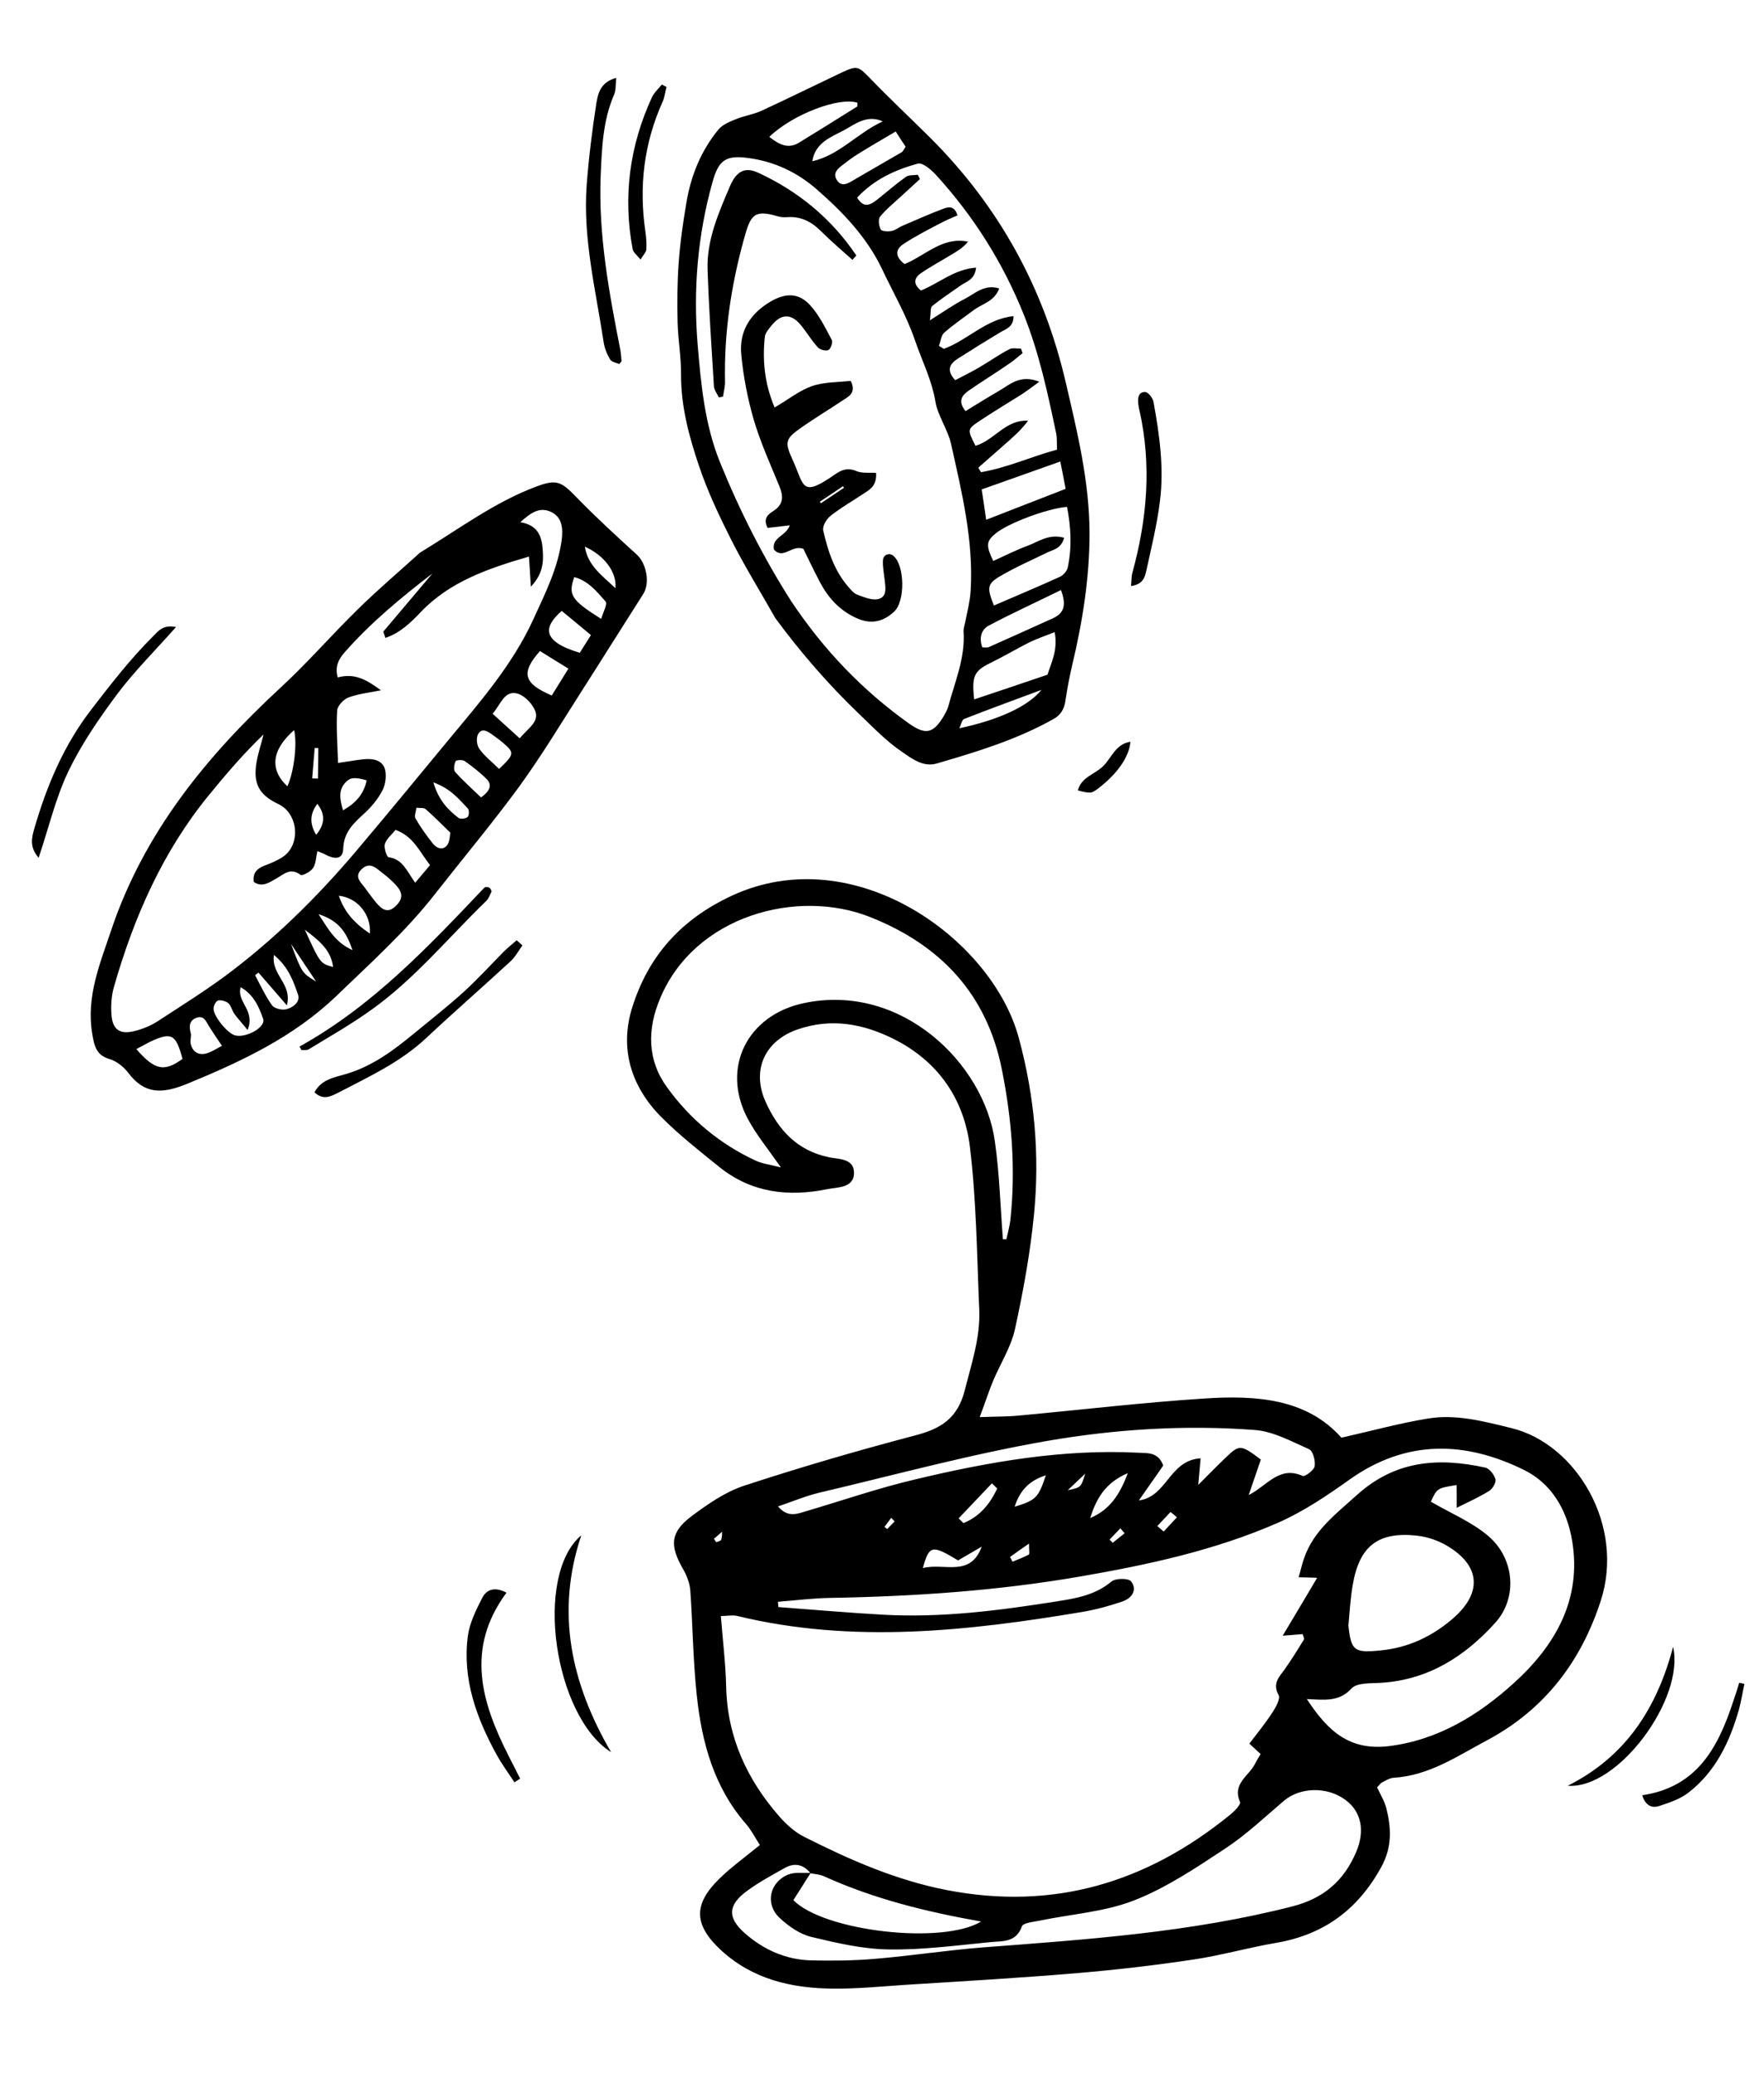 <svg width="74" height="87" viewBox="0 0 74 87" fill="none" xmlns="http://www.w3.org/2000/svg">
<g clip-path="url(#clip0_1100_20219)">
<path d="M58.452 74.57C59.948 74.481 61.127 73.664 62.389 72.993C64.802 71.704 66.326 69.689 67.148 67.156C68.18 63.999 66.132 60.563 63.397 59.9C62.23 59.616 61.078 59.303 59.887 59.504C58.73 59.693 57.592 60.005 56.273 60.305C54.812 58.657 52.681 58.519 50.528 58.661C47.92 58.829 45.324 59.139 42.713 59.379C42.252 59.424 41.777 59.416 41.099 59.442C41.343 58.788 41.487 58.338 41.668 57.904C41.97 57.192 42.408 56.505 42.574 55.767C42.924 54.175 43.218 52.559 43.377 50.937C43.621 48.441 43.402 45.98 42.736 43.528C41.616 39.385 35.841 35.185 30.697 37.572C28.565 38.562 27.192 40.109 26.52 42.263C25.976 44.005 26.486 45.602 27.766 46.88C28.513 47.626 29.361 48.293 30.182 48.954C31.528 50.038 33.089 50.211 34.709 49.879C35.122 49.793 35.842 49.844 35.825 49.175C35.815 48.585 35.174 48.626 34.774 48.541C33.428 48.262 32.644 47.384 32.114 46.209C31.519 44.887 32.084 43.653 33.461 43.179C34.871 42.693 36.206 42.938 37.49 43.58C39.361 44.516 40.442 46.104 40.688 48.106C40.963 50.374 40.982 52.672 41.08 54.954C41.125 56.113 40.754 57.197 40.474 58.31C40.173 59.496 39.474 59.927 38.395 60.208C35.985 60.843 33.589 61.54 31.226 62.315C30.432 62.574 29.694 63.088 29.009 63.597C28.114 64.276 28.086 64.823 28.655 65.816C28.81 66.082 28.933 66.403 28.957 66.705C29.063 68.173 29.071 69.648 29.23 71.111C29.438 73.089 29.952 74.972 31.307 76.521C31.514 76.764 31.662 77.057 31.876 77.389C31.229 77.922 30.661 78.325 30.171 78.81C29.066 79.889 29.106 80.754 30.263 81.817C31.582 83.02 33.194 83.395 34.913 83.413C35.889 83.426 36.874 83.331 37.853 83.263C40.301 83.108 42.749 82.97 45.193 82.762C46.819 82.626 48.45 82.436 50.059 82.194C51.226 82.022 52.372 81.691 53.546 81.492C55.54 81.148 56.961 80.098 57.94 78.322C58.402 77.481 58.368 76.697 58.159 75.855C58.081 75.547 57.907 75.266 57.768 74.973C57.859 74.885 57.898 74.811 57.967 74.769C58.147 74.675 58.301 74.582 58.452 74.57ZM33.723 42.076C31.356 42.574 30.232 44.782 31.365 46.92C31.721 47.59 32.215 48.187 32.759 48.967C32.303 48.851 31.987 48.813 31.718 48.691C30.206 47.995 28.942 46.94 27.979 45.602C27.158 44.476 27.137 43.181 27.697 41.867C29.152 38.4 33.454 37.25 36.509 38.469C39.463 39.642 41.395 41.701 42.025 44.844C42.447 46.931 42.613 49.047 42.385 51.176C42.353 51.446 42.275 51.712 42.216 51.985C42.171 51.979 42.118 51.984 42.072 51.978C41.965 50.609 41.929 49.226 41.734 47.872C41.281 44.598 37.806 41.212 33.723 42.076ZM34.406 62.603C37.585 61.854 40.746 60.99 43.958 60.435C46.809 59.944 49.728 59.761 52.635 59.981C53.408 60.037 54.175 60.46 54.916 60.787C55.083 60.863 55.186 61.275 55.15 61.502C55.127 61.664 54.739 61.954 54.645 61.908C53.663 61.466 53.157 62.319 52.383 62.711C52.572 62.159 52.732 61.682 52.892 61.222C52.056 60.59 51.993 60.586 51.428 61.131C51.078 61.462 50.738 61.811 50.266 62.286C50.31 61.826 50.333 61.547 50.366 61.169C49.04 61.255 48.963 62.781 47.776 62.936C48.122 62.435 48.477 61.943 48.798 61.47C48.583 60.897 48.149 60.957 47.754 60.935C44.575 60.772 41.478 61.318 38.414 62.049C36.868 62.411 35.361 62.931 33.84 63.381C33.455 63.492 33.068 63.683 32.636 63.189C33.254 62.98 33.817 62.739 34.406 62.603ZM49.37 63.644C49.189 63.846 48.998 64.039 48.817 64.241C48.731 64.168 48.635 64.086 48.549 64.012C48.731 63.819 48.921 63.616 49.102 63.423C49.197 63.487 49.284 63.57 49.37 63.644ZM45.732 63.677C45.984 62.897 46.333 62.208 47.311 61.792C46.957 62.75 46.511 63.348 45.732 63.677ZM47.177 64.316C47.009 64.445 46.849 64.574 46.681 64.712C46.633 64.671 46.593 64.621 46.545 64.58C46.694 64.425 46.851 64.261 47 64.106C47.059 64.173 47.118 64.24 47.177 64.316ZM45.524 61.815C45.346 62.393 45.346 62.393 44.791 62.508C45.008 62.303 45.224 62.098 45.524 61.815ZM42.565 63.2C42.787 62.503 43.194 62.096 43.875 61.882C43.555 62.828 43.464 62.924 42.565 63.2ZM43.168 64.745C43.162 65.014 43.203 65.19 43.151 65.212C42.936 65.327 42.701 65.408 42.476 65.506C42.444 65.437 42.403 65.369 42.371 65.308C42.609 65.138 42.829 64.978 43.168 64.745ZM40.418 63.887C40.35 63.821 40.282 63.754 40.215 63.688C40.677 63.196 41.149 62.712 41.611 62.219C41.689 62.294 41.757 62.36 41.834 62.435C41.535 63.075 41.103 63.61 40.418 63.887ZM41.184 64.874C40.704 66.181 39.608 65.542 38.714 65.773C38.979 64.813 39.093 64.786 40.191 65.452C40.5 65.276 40.841 65.07 41.184 64.874ZM37.532 63.817C37.425 63.924 37.317 64.031 37.218 64.137C37.179 64.104 37.142 64.08 37.103 64.047C37.201 63.923 37.289 63.791 37.386 63.667C37.435 63.717 37.484 63.767 37.532 63.817ZM30.294 64.248C30.286 64.365 30.295 64.481 30.25 64.592C30.227 64.638 30.121 64.656 30.043 64.688C30.012 64.637 29.982 64.595 29.951 64.543C30.06 64.446 30.177 64.347 30.294 64.248ZM56.889 77.689C56.375 78.892 55.529 79.629 54.214 79.964C49.952 81.057 45.593 81.353 41.236 81.684C39.733 81.802 38.24 82.035 36.729 82.162C35.832 82.241 34.938 82.248 34.034 82.229C32.976 82.204 32.04 81.786 31.253 81.096C30.504 80.439 30.525 79.909 31.346 79.309C31.836 78.948 32.386 78.655 32.917 78.354C33.32 78.126 33.692 78.195 33.988 78.557C33.676 78.572 33.332 78.518 33.064 78.629C32.284 78.949 32.087 79.859 32.695 80.438C33.072 80.793 33.554 81.131 34.037 81.245C35.104 81.501 36.197 81.756 37.28 81.77C38.704 81.793 40.138 81.6 41.558 81.462C42.056 81.415 42.624 81.486 42.867 80.806C42.917 80.65 43.361 80.615 43.634 80.558C44.955 80.285 46.343 80.194 47.575 79.713C48.921 79.188 50.17 78.348 51.386 77.546C52.271 76.967 53.045 76.227 53.859 75.537C54.538 74.957 55.681 74.93 56.44 75.497C57.104 75.982 57.275 76.791 56.889 77.689ZM33.998 78.574C34.198 78.612 34.405 78.623 34.581 78.707C36.668 79.653 38.875 80.196 41.16 80.599C39.529 81.585 34.564 81.007 33.282 79.703C33.521 79.327 33.76 78.95 33.998 78.574ZM54.822 71.267C55.585 71.306 56.182 71.385 56.693 70.826C56.932 70.566 57.535 70.617 57.98 70.583C59.937 70.448 61.461 69.47 62.729 68.065C63.667 67.026 63.547 65.371 62.426 64.421C61.727 63.832 60.84 63.463 60.025 62.99C60.285 62.424 60.285 62.424 61.106 62.289C61.112 62.592 61.108 62.888 61.109 63.245C61.643 62.98 62.075 62.785 62.484 62.53C62.62 62.439 62.77 62.176 62.733 62.045C62.682 61.852 62.483 61.6 62.31 61.559C60.354 61.131 58.547 61.245 56.926 62.705C56.041 63.507 55.102 64.198 54.702 65.374C54.62 65.595 54.576 65.831 54.477 66.16C54.781 66.164 54.996 66.174 55.256 66.18C54.806 66.94 54.355 67.699 53.809 68.61C54.227 68.577 54.432 68.561 54.645 68.544C54.67 68.632 54.722 68.726 54.699 68.773C54.445 69.186 54.183 69.609 53.901 70.007C53.667 70.338 53.366 70.603 53.637 71.101C53.721 71.255 53.517 71.62 53.373 71.837C53.086 72.28 52.751 72.69 52.41 73.137C52.584 73.303 52.728 73.426 52.883 73.575C52.803 73.706 52.716 73.847 52.646 73.987C52.391 74.498 51.682 74.813 52.02 75.583C52.064 75.687 51.782 75.977 51.597 76.126C48.107 78.965 44.193 80.156 39.688 79.274C37.572 78.858 35.636 78.007 33.736 77.047C33.345 76.854 32.998 76.532 32.705 76.206C31.34 74.649 30.512 72.871 30.463 70.755C30.441 69.782 30.32 68.817 30.24 67.785C30.552 67.779 30.755 67.736 30.938 67.785C35.778 68.954 40.602 68.416 45.422 67.61C45.987 67.512 46.539 67.362 47.079 67.177C47.462 67.048 47.731 66.705 47.451 66.334C47.342 66.19 46.797 66.197 46.629 66.335C45.957 66.898 45.172 67.039 44.359 67.166C41.93 67.552 39.495 67.868 37.033 67.729C35.569 67.647 34.119 67.518 32.652 67.409C32.647 67.338 32.641 67.267 32.635 67.187C33.364 67.13 34.099 67.037 34.831 67.024C38.351 66.964 41.856 66.726 45.333 66.124C48.157 65.635 50.963 65.031 53.601 63.877C54.673 63.408 55.676 62.731 56.633 62.048C59.006 60.369 61.481 60.444 63.946 61.664C65.072 62.22 65.73 63.314 65.947 64.603C66.374 67.1 65.228 69.032 63.516 70.588C62.038 71.929 60.332 72.993 58.232 73.246C56.61 73.427 55.706 72.621 54.822 71.267ZM56.566 68.18C56.62 67.612 56.648 67.046 56.747 66.484C57.022 64.853 57.806 64.237 59.438 64.413C59.871 64.46 60.322 64.613 60.697 64.834C62.103 65.663 62.192 66.801 60.97 67.871C60.09 68.638 59.073 69.12 57.901 69.229C56.809 69.341 56.676 69.235 56.566 68.18Z" fill="black"/>
<path d="M24.409 28.976C25.27 27.63 26.121 26.267 26.981 24.92C27.277 24.468 27.123 23.639 26.718 23.268C25.861 22.486 25.004 21.703 24.197 20.872C23.525 20.173 23.34 20.089 22.453 20.426C20.751 21.069 19.297 22.158 17.616 23.183C16.831 23.898 15.899 24.686 15.027 25.541C13.922 26.62 12.913 27.79 11.778 28.836C8.658 31.718 6.03 34.938 4.659 39.034C4.188 40.439 3.607 41.817 3.871 43.371C3.954 43.856 4.03 44.262 4.597 44.423C4.881 44.508 5.176 44.736 5.365 44.98C6.055 45.91 6.796 45.888 7.836 45.467C10.115 44.529 12.307 43.508 14.113 41.775C15.535 40.402 17.015 39.079 18.242 37.508C19.43 35.993 20.665 34.519 21.797 32.972C22.717 31.702 23.549 30.322 24.409 28.976ZM22.433 29.774C22.658 30.258 22.178 30.519 21.801 30.969C21.387 30.59 21.041 30.277 20.665 29.939C21.001 29.547 21.146 28.998 21.636 29.077C21.934 29.116 22.292 29.463 22.433 29.774ZM23.146 29.173C21.961 28.666 21.838 28.229 22.651 27.307C23.046 27.553 23.403 27.776 23.845 28.045C23.583 28.468 23.36 28.826 23.146 29.173ZM24.321 27.382C22.709 26.9 22.796 26.294 23.566 25.625C23.939 25.936 24.331 26.254 24.79 26.639C24.583 26.968 24.448 27.184 24.321 27.382ZM25.22 25.961C23.96 25.165 23.827 24.952 24.09 24.207C24.675 24.358 25.042 24.821 25.405 25.231C25.493 25.332 25.305 25.668 25.22 25.961ZM24.536 22.929C25.371 23.311 25.882 24.013 25.817 24.671C25.248 24.134 24.651 23.716 24.536 22.929ZM14.504 32.809C14.702 32.605 14.88 32.592 15.383 32.731C15.266 33.295 14.938 33.678 14.39 33.989C14.255 33.526 14.181 33.147 14.504 32.809ZM13.354 31.378C13.352 31.808 13.34 32.229 13.338 32.658C13.257 32.656 13.177 32.653 13.096 32.651C13.134 32.227 13.163 31.796 13.202 31.372C13.256 31.377 13.301 31.382 13.354 31.378ZM12.057 32.982C11.287 32.273 11.409 31.432 12.338 30.626C12.47 31.161 12.347 32.333 12.057 32.982ZM13.263 35.017C12.965 34.521 13.014 34.115 13.313 33.716C13.642 34.146 13.647 34.557 13.263 35.017ZM7.656 44.417C6.885 44.969 6.504 44.9 5.718 44.005C5.968 43.878 6.139 43.775 6.311 43.69C7.2 43.281 7.378 43.374 7.656 44.417ZM8.765 43.042C8.918 43.289 9.08 43.527 9.312 43.867C9.055 44.003 8.884 44.115 8.701 44.174C8.344 44.291 8.072 44.134 7.998 43.764C7.969 43.623 8.038 43.466 8.001 43.334C7.924 43.045 7.94 42.793 8.254 42.688C8.559 42.584 8.642 42.846 8.765 43.042ZM11.04 42.739C11.165 43.087 10.299 43.566 9.841 43.423C9.529 43.322 8.956 42.625 8.958 42.311C8.957 42.186 9.058 41.991 9.146 41.966C9.278 41.938 9.479 41.993 9.584 42.084C9.7 42.191 9.734 42.394 9.834 42.529C9.974 42.724 10.14 42.899 10.387 43.202C10.725 42.37 9.921 42.048 10.095 41.409C10.638 41.715 10.866 42.234 11.04 42.739ZM12.497 41.704C12.613 42.035 12.29 42.257 12.019 42.332C11.844 42.381 11.516 42.308 11.416 42.173C11.135 41.784 10.93 41.334 10.7 40.905C10.75 40.865 10.793 40.835 10.843 40.796C11.207 41.215 11.58 41.642 12.033 42.17C12.275 41.265 11.361 40.898 11.492 40.056C12.104 40.563 12.302 41.147 12.497 41.704ZM13.261 41.17C12.669 40.814 12.669 40.814 12.207 39.589C12.552 40.117 12.876 40.592 13.261 41.17ZM9.763 40.701C8.75 41.478 7.658 42.154 6.586 42.855C6.296 43.038 5.958 43.172 5.624 43.252C5.036 43.396 4.725 43.197 4.677 42.574C4.645 42.174 4.675 41.752 4.788 41.367C5.625 38.458 6.825 35.725 8.759 33.356C9.478 32.477 10.215 31.614 11.056 30.806C10.961 31.198 10.829 31.575 10.762 31.974C10.609 32.872 10.869 33.343 11.677 33.727C12.513 34.118 12.633 35.424 11.868 35.94C11.63 36.101 11.353 36.212 11.084 36.314C10.78 36.436 10.597 36.611 10.645 36.992C10.994 37.233 11.291 37.022 11.582 36.856C11.899 36.679 12.179 36.371 12.607 36.696C12.683 36.752 13.026 36.565 13.13 36.413C13.251 36.243 13.249 35.984 13.316 35.701C13.464 35.761 13.565 35.798 13.649 35.845C14.097 36.078 14.388 36.02 14.399 35.59C14.424 34.881 14.86 34.507 15.319 34.087C15.611 33.814 15.88 33.48 16.058 33.126C16.18 32.866 16.223 32.496 16.14 32.234C16.013 31.868 15.615 31.81 15.251 31.847C14.941 31.88 14.624 31.941 14.181 32.002C14.156 31.226 14.101 30.515 14.144 29.805C14.155 29.607 14.411 29.337 14.611 29.259C15.028 29.101 15.48 29.056 15.982 28.955C15.433 28.559 14.913 28.206 14.169 28.417C14.035 27.953 14.216 27.635 14.47 27.347C15.563 26.108 16.832 25.06 18.14 24.055C17.452 24.869 16.772 25.673 16.085 26.487C16.068 26.506 16.12 26.592 16.168 26.758C16.778 26.549 17.22 26.13 17.649 25.676C18.864 24.401 20.441 23.857 22.19 23.345C22.217 23.808 22.241 24.119 22.27 24.609C22.774 24.077 22.807 23.583 22.767 23.067C22.733 22.515 22.578 22.026 21.827 21.906C22.269 21.496 22.66 21.242 23.135 21.482C23.591 21.706 23.62 22.187 23.565 22.629C23.408 23.831 22.866 24.902 22.369 25.987C21.498 27.889 20.127 29.454 18.811 31.041C17.626 32.475 16.442 33.919 15.238 35.345C13.603 37.316 11.805 39.137 9.763 40.701ZM13.973 40.56C13.434 40.414 13.434 40.414 12.787 38.998C13.443 39.492 13.883 39.87 13.973 40.56ZM14.786 39.853C14.062 39.525 13.788 38.992 13.362 38.345C14.197 38.611 14.529 39.086 14.786 39.853ZM15.518 39.16C14.858 38.72 14.446 38.251 14.214 37.572C14.981 37.655 15.57 38.334 15.518 39.16ZM16.592 38.012C16.267 38.324 16.021 38.146 15.794 37.878C15.646 37.702 15.515 37.515 15.355 37.304C15.193 37.048 14.797 36.793 15.19 36.44C15.549 36.117 15.826 36.462 16.092 36.656C16.273 36.794 16.446 36.95 16.602 37.117C16.915 37.459 16.908 37.71 16.592 38.012ZM17.418 37.026C17.067 36.544 16.893 36.03 16.306 35.959C16.225 35.948 16.096 35.564 16.146 35.4C16.218 35.179 16.437 35.001 16.592 34.81C17.346 35.082 17.593 35.716 18.04 36.289C17.852 36.51 17.664 36.739 17.418 37.026ZM18.761 35.446C18.583 35.683 18.325 35.587 18.167 35.394C17.899 35.057 17.648 34.71 17.431 34.333C17.369 34.231 17.453 34.036 17.468 33.883C17.603 33.899 17.77 33.868 17.857 33.942C18.183 34.221 18.485 34.537 18.891 34.926C18.867 35.08 18.866 35.303 18.761 35.446ZM19.617 34.27C19.542 34.338 19.312 34.365 19.236 34.309C18.788 33.959 18.4 33.569 18.18 32.817C18.907 33.082 19.245 33.512 19.616 33.903C19.692 33.96 19.684 34.202 19.617 34.27ZM20.179 33.448C19.812 33.092 19.427 32.755 19.094 32.379C19.016 32.295 19.051 32.06 19.113 31.93C19.135 31.875 19.402 31.863 19.487 31.919C19.809 32.144 20.133 32.396 20.414 32.678C20.628 32.894 20.603 33.146 20.179 33.448ZM20.11 31.414C20 31.262 19.967 30.96 20.053 30.801C20.201 30.521 20.445 30.663 20.644 30.809C20.786 30.914 20.928 31.01 21.062 31.125C21.598 31.575 21.593 31.629 20.936 32.253C20.625 31.946 20.321 31.71 20.11 31.414Z" fill="black"/>
<path d="M45.706 22.349C45.699 20.203 45.197 18.131 44.714 16.067C43.794 12.078 41.897 8.631 38.989 5.745C38.164 4.924 37.315 4.132 36.507 3.292C36.011 2.785 35.972 2.734 35.324 3.035C34.194 3.571 33.075 4.123 31.936 4.651C31.599 4.802 31.209 4.859 30.863 5.003C30.611 5.103 30.317 5.224 30.145 5.426C29.409 6.315 28.982 7.368 28.793 8.51C28.653 9.343 28.53 10.176 28.471 11.021C28.411 11.858 28.405 12.699 28.426 13.538C28.447 14.261 28.576 14.993 28.57 15.718C28.566 17.051 28.906 18.312 29.325 19.55C29.686 20.622 30.178 21.657 30.686 22.663C31.247 23.773 31.912 24.839 32.524 25.927C33.585 27.365 34.745 28.706 36.031 29.938C36.62 30.5 37.186 31.1 37.856 31.548C38.253 31.821 38.728 32.187 39.288 32.027C40.968 31.538 42.636 31.032 44.179 30.169C44.488 30.002 44.639 29.757 44.692 29.413C44.768 28.898 44.863 28.389 44.984 27.879C45.415 26.065 45.709 24.227 45.706 22.349ZM44.791 23.806C44.758 23.952 44.61 24.125 44.472 24.189C43.557 24.609 42.621 24.996 41.695 25.399C41.406 24.67 41.402 24.5 41.931 24.182C42.581 23.8 43.273 23.496 43.954 23.165C44.204 23.047 44.514 23.014 44.64 22.557C43.99 22.375 43.553 22.732 43.084 22.902C42.597 23.083 42.141 23.316 41.666 23.532C41.355 22.876 41.369 22.705 41.764 22.379C42.259 21.965 43.883 21.337 44.762 21.26C44.926 22.105 44.974 22.951 44.791 23.806ZM44.703 20.504C43.574 20.941 42.516 21.355 41.37 21.802C41.31 21.377 41.252 20.988 41.181 20.529C42.286 20.138 43.339 19.761 44.479 19.359C44.569 19.817 44.639 20.142 44.703 20.504ZM39.255 7.326C40.84 9.062 42.074 11.014 42.952 13.208C43.597 14.821 43.951 16.493 44.306 18.174C44.348 18.367 44.329 18.575 44.342 18.86C43.264 19.15 42.246 19.623 41.151 19.806C41.111 19.747 41.079 19.678 41.038 19.619C41.398 19.304 41.749 18.991 42.109 18.676C42.469 18.362 42.83 18.048 43.129 17.648C42.185 17.588 41.709 18.475 40.922 18.698C40.584 18.035 40.573 18.009 41.048 17.686C41.652 17.281 42.276 16.91 42.889 16.523C43.093 16.39 43.279 16.242 43.601 16.011C42.788 15.69 42.358 16.135 41.896 16.403C41.425 16.673 40.974 16.958 40.504 17.245C40.157 16.808 40.37 16.567 40.651 16.375C41.202 15.992 41.774 15.644 42.325 15.261C42.53 15.128 42.705 14.963 42.899 14.813C42.876 14.752 42.853 14.683 42.83 14.622C42.661 14.626 42.46 14.579 42.332 14.652C41.894 14.883 41.487 15.174 41.059 15.422C40.743 15.608 40.407 15.768 40.072 15.947C39.681 15.521 39.848 15.257 40.18 15.044C40.768 14.667 41.365 14.298 41.963 13.938C42.202 13.794 42.519 13.725 42.518 13.26C41.364 13.377 40.593 14.269 39.593 14.633C39.528 14.594 39.452 14.546 39.387 14.506C39.462 14.322 39.478 14.07 39.612 13.952C40.005 13.608 40.438 13.315 40.852 13.005C41.207 12.736 41.71 12.652 41.918 12.1C41.294 11.907 40.906 12.313 40.476 12.534C40.02 12.766 39.596 13.068 39.008 13.436C39.055 13.119 39.02 12.907 39.104 12.838C39.483 12.531 39.9 12.257 40.298 11.976C40.544 11.804 40.896 11.732 40.946 11.227C40.03 11.29 39.388 11.886 38.633 12.186C38.289 11.909 38.35 11.654 38.63 11.462C39.037 11.18 39.475 10.949 39.894 10.692C40.15 10.538 40.407 10.393 40.61 10.136C39.538 9.915 38.831 10.713 37.947 11.077C37.576 10.793 37.516 10.485 37.908 10.23C38.418 9.895 38.96 9.62 39.502 9.337C39.716 9.221 39.951 9.132 40.167 9.034C40.035 8.606 39.772 8.68 39.564 8.759C38.99 8.974 38.437 9.223 37.875 9.464C37.71 9.53 37.568 9.658 37.409 9.688C37.26 9.718 37 9.711 36.948 9.626C36.865 9.48 36.834 9.196 36.916 9.091C37.193 8.757 37.538 8.479 37.855 8.186C38.097 7.962 38.348 7.736 38.59 7.512C38.558 7.452 38.536 7.391 38.504 7.331C38.336 7.353 38.129 7.333 38.01 7.414C37.586 7.715 37.193 8.059 36.78 8.387C36.51 8.595 36.236 8.751 35.958 8.29C36.651 7.538 37.54 7.129 38.486 6.867C38.695 6.797 39.05 7.109 39.255 7.326ZM37.992 6.154C37.919 6.258 37.883 6.359 37.814 6.392C37.112 6.804 36.41 7.199 35.709 7.612C35.486 7.745 35.268 7.807 35.105 7.551C34.942 7.296 35.097 7.114 35.291 6.964C35.519 6.786 35.755 6.606 36.003 6.453C36.498 6.146 36.994 5.857 37.575 5.516C37.749 5.789 37.871 5.976 37.992 6.154ZM37.032 5.093C35.978 5.569 35.22 6.505 34.077 6.764C34.195 5.986 34.865 5.746 35.407 5.462C35.878 5.201 36.383 4.795 37.032 5.093ZM35.969 4.309C35.965 4.363 35.98 4.451 35.955 4.471C35.145 4.981 34.335 5.483 33.516 5.985C33.063 6.262 32.69 6.067 32.271 5.742C33.244 4.799 35.198 4.056 35.969 4.309ZM38.129 30.346C36.187 28.96 34.561 27.271 33.194 25.222C32.042 23.416 31.038 21.446 30.208 19.4C29.566 17.823 29.407 16.136 29.266 14.447C29.076 12.128 29.265 9.859 29.895 7.618C30.154 6.686 30.479 6.5 31.419 6.632C32.495 6.78 33.434 7.226 34.239 7.923C35.343 8.883 36.365 9.948 36.997 11.276C37.468 12.277 38.036 13.243 38.397 14.315C38.686 15.151 39.087 15.934 39.238 16.834C39.339 17.444 39.758 18.001 39.896 18.617C40.349 20.647 40.848 22.683 40.718 24.795C40.689 25.227 40.579 25.647 40.496 26.074C40.471 26.21 40.411 26.358 40.421 26.491C40.498 27.594 40.058 28.595 39.781 29.627C39.747 29.764 39.667 29.895 39.597 30.026C39.154 30.767 38.839 30.845 38.129 30.346ZM40.246 30.548C40.323 30.381 40.352 30.191 40.448 30.156C41.472 29.754 42.507 29.378 43.689 28.937C43.126 29.634 41.891 30.195 40.246 30.548ZM43.943 28.3C42.88 28.66 41.887 28.997 40.867 29.336C40.754 28.343 40.872 28.137 41.57 27.797C42.112 27.531 42.634 27.222 43.176 26.947C43.503 26.787 43.852 26.67 44.242 26.515C44.391 27.272 44.093 27.805 43.943 28.3ZM44.179 25.929C43.28 26.339 42.382 26.741 41.483 27.142C41.414 27.174 41.323 27.154 41.206 27.154C41.069 26.763 41.157 26.407 41.484 26.238C42.454 25.724 43.447 25.271 44.507 24.75C44.755 25.401 44.619 25.725 44.179 25.929Z" fill="black"/>
<path d="M25.764 3.963C25.839 3.787 25.822 3.565 25.852 3.267C25.186 3.444 25.09 3.926 25.021 4.307C24.842 5.448 24.7 6.604 24.611 7.764C24.446 9.996 24.991 12.162 25.322 14.345C25.36 14.602 25.46 14.854 25.594 15.076C25.656 15.187 25.855 15.216 25.976 15.269C26.041 15.193 26.075 15.163 26.074 15.145C26.062 15.003 26.051 14.861 26.031 14.719C25.556 12.297 25.098 9.873 25.198 7.37C25.25 6.212 25.286 5.064 25.764 3.963Z" fill="black"/>
<path d="M3.843 29.744C2.674 31.257 1.965 32.949 1.443 34.743C1.338 35.109 1.218 35.521 1.621 35.981C2.049 34.705 2.33 33.493 2.852 32.388C3.397 31.245 4.128 30.177 4.888 29.152C5.617 28.174 6.489 27.31 7.385 26.301C6.831 26.192 6.638 26.475 6.422 26.689C5.476 27.63 4.664 28.678 3.843 29.744Z" fill="black"/>
<path d="M19.472 41.588C18.804 42.195 18.096 42.751 17.399 43.324C16.525 44.045 15.63 44.724 14.502 45.053C14.056 45.187 13.481 45.267 13.193 45.817C13.55 46.156 13.86 45.998 14.178 45.839C15.467 45.166 16.789 44.562 17.872 43.547C19.039 42.454 20.245 41.403 21.421 40.318C21.621 40.132 21.754 39.88 21.915 39.653C21.837 39.579 21.752 39.514 21.674 39.44C21.499 39.596 21.305 39.746 21.139 39.911C20.575 40.482 20.048 41.06 19.472 41.588Z" fill="black"/>
<path d="M48.091 23.925C48.302 22.96 48.54 21.993 48.66 21.018C48.837 19.618 48.639 18.229 48.389 16.853C48.358 16.695 48.169 16.45 48.043 16.442C47.739 16.439 47.724 16.709 47.753 16.957C47.769 17.045 47.775 17.134 47.8 17.212C48.319 19.515 48.121 21.785 47.501 24.033C47.459 24.189 47.472 24.358 47.445 24.583C47.967 24.507 48.031 24.189 48.091 23.925Z" fill="black"/>
<path d="M20.566 37.264C20.538 37.248 20.518 37.223 20.491 37.216C20.437 37.212 20.355 37.2 20.322 37.229C17.967 39.712 15.621 42.203 12.561 43.9C12.592 43.951 12.622 43.993 12.644 44.045C12.75 44.037 12.878 44.063 12.954 44.012C13.842 43.469 14.758 42.95 15.605 42.338C17.409 41.044 18.813 39.324 20.401 37.787C20.501 37.69 20.552 37.542 20.613 37.412C20.638 37.384 20.588 37.316 20.566 37.264Z" fill="black"/>
<path d="M27.114 10.466C27.129 10.205 27.109 9.947 27.071 9.691C26.799 7.807 27.016 6.001 27.801 4.258C27.885 4.073 27.903 3.848 27.959 3.647C27.894 3.616 27.828 3.576 27.763 3.546C27.616 3.727 27.432 3.894 27.341 4.097C26.409 6.129 26.127 8.253 26.541 10.457C26.569 10.589 26.721 10.702 26.87 10.887C26.98 10.7 27.105 10.582 27.114 10.466Z" fill="black"/>
<path d="M46.299 32.114C45.96 32.472 45.36 32.581 45.217 33.156C45.774 33.291 45.774 33.291 46.095 33.052C46.871 32.454 47.378 31.735 47.419 31.114C46.809 31.207 46.638 31.766 46.299 32.114Z" fill="black"/>
<path d="M33.7 23.018C33.902 23.432 34.137 23.923 34.389 24.405C34.736 25.066 35.207 25.593 35.903 25.914C36.506 26.198 37.027 26.104 37.51 25.654C37.977 25.224 37.959 23.723 37.479 23.314C37.307 23.166 37.047 23.267 37.039 23.509C37.023 23.77 37.079 24.025 37.108 24.291C37.142 24.61 37.237 25.014 36.861 25.124C36.598 25.198 36.265 25.054 35.98 24.951C35.824 24.901 35.695 24.741 35.587 24.615C34.997 23.937 34.726 23.099 34.534 22.247C34.493 22.062 34.683 21.752 34.861 21.622C35.291 21.284 35.779 21.005 36.238 20.7C36.502 20.528 36.785 20.372 36.752 19.837C36.482 19.814 36.172 19.865 35.923 19.759C35.571 19.608 35.319 19.699 35.039 19.891C33.597 20.898 33.754 20.394 33.247 19.279C32.902 18.528 32.946 18.4 33.641 17.916C34.218 17.513 34.816 17.153 35.394 16.768C35.624 16.616 35.925 16.468 35.69 15.976C35.167 16.035 34.584 16.018 34.07 16.192C33.539 16.377 33.076 16.753 32.495 17.093C32.066 16.071 31.982 15.112 32.084 14.129C32.099 13.976 32.238 13.813 32.344 13.679C32.767 13.136 33.205 13.138 33.622 13.669C33.86 13.963 34.056 14.297 34.31 14.572C34.398 14.673 34.654 14.733 34.757 14.68C34.851 14.628 34.946 14.353 34.894 14.258C34.622 13.752 34.365 13.217 33.984 12.8C33.504 12.274 32.95 12.281 32.318 12.653C31.463 13.158 30.994 13.91 31.098 14.895C31.187 15.809 31.366 16.734 31.623 17.617C31.903 18.562 32.313 19.469 32.689 20.378C32.866 20.812 32.883 21.15 32.44 21.435C32.219 21.578 32 21.747 32.2 22.143C32.484 22.112 32.794 22.078 33.131 22.034C32.979 22.493 32.356 22.533 32.469 23.061C32.877 23.476 33.203 22.843 33.7 23.018ZM35.364 20.393C35.375 20.419 35.394 20.435 35.405 20.461C35.082 20.674 34.759 20.896 34.436 21.11C34.425 21.084 34.406 21.067 34.395 21.041C34.718 20.828 35.041 20.615 35.364 20.393Z" fill="black"/>
<path d="M30.415 15.995C30.373 13.968 30.666 11.995 31.203 10.048C31.481 9.034 31.613 8.773 32.611 9.07C32.749 9.113 32.901 9.119 33.044 9.108C33.613 9.073 34.052 9.307 34.44 9.697C34.867 10.12 35.317 10.505 35.759 10.9C35.817 10.841 35.866 10.775 35.924 10.717C34.882 9.17 33.496 8.026 31.807 7.246C31.268 6.993 30.897 7.165 30.625 7.804C30.149 8.923 29.639 10.063 29.683 11.32C29.739 12.953 29.849 14.581 29.948 16.201C29.961 16.361 30.08 16.513 30.155 16.668C30.216 16.654 30.279 16.649 30.331 16.636C30.359 16.42 30.423 16.209 30.415 15.995Z" fill="black"/>
<path fill-rule="evenodd" clip-rule="evenodd" d="M24.386 64.397C23.298 67.639 23.959 70.611 25.634 73.494C23.254 71.998 22.373 66.101 24.386 64.397Z" fill="black"/>
<path fill-rule="evenodd" clip-rule="evenodd" d="M21.246 66.807C19.507 69.161 20.203 71.432 21.354 73.686C21.512 73.987 21.661 74.297 21.82 74.607C21.743 74.657 21.658 74.709 21.581 74.759C21.328 74.377 21.057 74.004 20.838 73.61C19.984 72.058 19.391 70.423 19.626 68.624C19.7 68.073 19.97 67.533 20.226 67.03C20.427 66.63 20.807 66.564 21.246 66.807Z" fill="black"/>
<path fill-rule="evenodd" clip-rule="evenodd" d="M65.767 74.903C68.204 73.684 69.511 71.641 70.187 69.075C70.688 71.254 67.865 75.07 65.767 74.903Z" fill="black"/>
<path fill-rule="evenodd" clip-rule="evenodd" d="M68.893 75.302C71.201 74.961 72.081 73.283 72.709 71.364C72.796 71.107 72.883 70.85 72.961 70.584C73.034 70.597 73.107 70.618 73.179 70.63C73.1 70.985 73.047 71.347 72.95 71.703C72.564 73.057 71.973 74.311 70.826 75.196C70.48 75.465 70.018 75.617 69.591 75.758C69.259 75.864 69.004 75.687 68.893 75.302Z" fill="black"/>
</g>
<defs>
<clipPath id="clip0_1100_20219">
<rect width="74" height="87" fill="white"/>
</clipPath>
</defs>
</svg>
